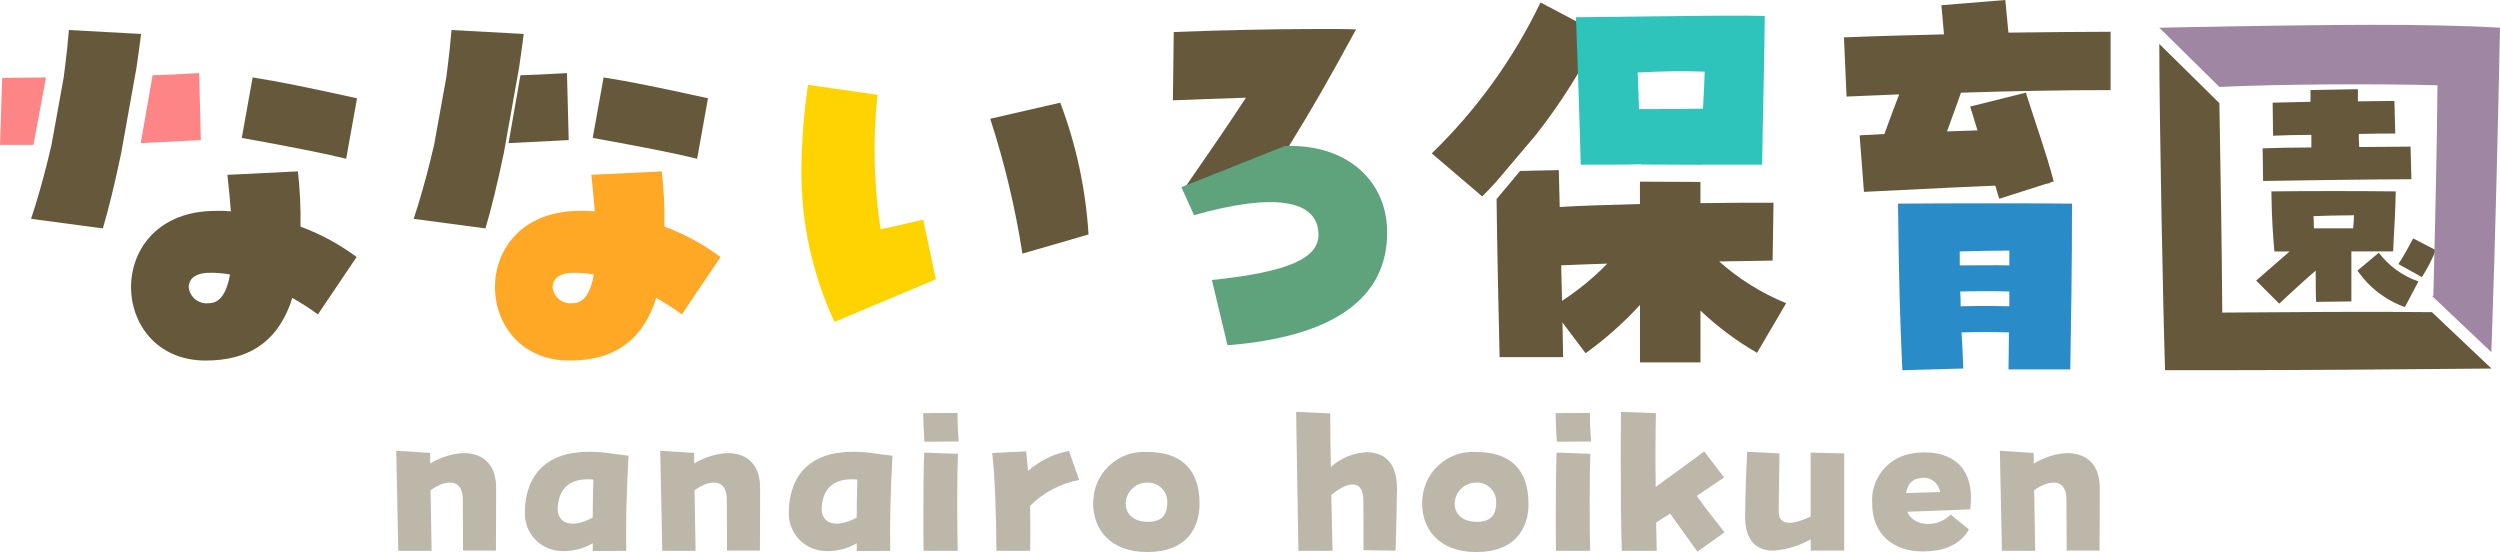 <svg width="344" height="76" viewBox="0 0 344 76" fill="none" xmlns="http://www.w3.org/2000/svg">
<path opacity="0.43" d="M54.523 62.023L59.189 62.334V63.777C63.35 61.317 68.266 61.825 68.266 67.113C68.266 68.132 68.266 74.69 68.237 75.764H63.713C63.713 74.775 63.684 71.297 63.684 68.697C63.684 65.981 61.562 65.812 59.245 67.452C59.301 70.645 59.358 74.379 59.389 75.792H54.806L54.523 62.023Z" fill="#66593B"/>
<path opacity="0.43" d="M72.233 70.25C72.229 69.786 72.267 69.322 72.346 68.864C72.855 65.421 75.032 62.164 81.055 62.164C82.182 62.166 83.308 62.262 84.419 62.451L86.484 62.705C86.173 68.643 86.117 71.979 86.173 75.796L81.564 75.824V74.75C80.316 75.487 78.886 75.859 77.436 75.824C75.985 75.844 74.593 75.25 73.603 74.189C72.612 73.129 72.115 71.7 72.234 70.253M81.56 71.215C81.56 69.659 81.589 67.963 81.645 65.983C78.393 65.696 76.979 67.229 76.752 69.602C76.498 72.12 78.732 72.77 81.558 71.215" fill="#66593B"/>
<path opacity="0.43" d="M90.848 62.023L95.513 62.334V63.777C99.674 61.317 104.59 61.825 104.59 67.113C104.59 68.132 104.59 74.69 104.561 75.764H100.037C100.037 74.775 100.009 71.297 100.009 68.697C100.009 65.981 97.886 65.812 95.569 67.452C95.625 70.645 95.683 74.379 95.713 75.792H91.13L90.848 62.023Z" fill="#66593B"/>
<path opacity="0.43" d="M108.555 70.25C108.552 69.786 108.589 69.322 108.668 68.864C109.178 65.421 111.354 62.164 117.377 62.164C118.505 62.166 119.63 62.262 120.742 62.451L122.806 62.705C122.495 68.643 122.439 71.979 122.495 75.796L117.886 75.824V74.75C116.638 75.487 115.208 75.859 113.759 75.824C112.308 75.844 110.916 75.25 109.925 74.189C108.935 73.129 108.438 71.7 108.556 70.253M117.882 71.215C117.882 69.659 117.911 67.963 117.967 65.983C114.716 65.696 113.301 67.229 113.076 69.602C112.822 72.12 115.056 72.77 117.882 71.215Z" fill="#66593B"/>
<path opacity="0.43" d="M127.029 56.849L131.751 56.82C131.751 58.348 131.807 59.394 131.92 60.75L127.199 60.779C127.114 59.201 127.055 58.462 127.029 56.849ZM127.058 70.704C127.058 67.623 127.087 64.26 127.171 62.278L131.808 62.447C131.695 65.133 131.695 72.347 131.78 75.791H127.085C127.057 74.489 127.057 72.653 127.057 70.7" fill="#66593B"/>
<path opacity="0.43" d="M136.538 62.333L141.204 62.107C141.26 62.87 141.373 63.828 141.458 64.793C143.05 63.385 144.995 62.438 147.085 62.051L148.497 66.038C145.938 66.52 143.583 67.762 141.74 69.602C141.769 71.523 141.796 73.476 141.74 75.793H137.1C137.1 71.042 136.902 65.783 136.535 62.333" fill="#66593B"/>
<path opacity="0.43" d="M150.424 69.345C150.373 67.379 151.153 65.481 152.573 64.12C153.994 62.758 155.922 62.059 157.885 62.193C162.353 62.193 165.059 64.397 165.059 69.345C165.059 72.625 163.277 75.961 157.885 75.961C152.569 75.961 150.424 72.625 150.424 69.345ZM160.611 69.176C160.653 68.429 160.375 67.7 159.846 67.171C159.317 66.642 158.587 66.364 157.84 66.406C156.24 66.409 154.934 67.689 154.898 69.289C154.898 71.1 156.476 71.807 157.896 71.807C159.762 71.807 160.61 70.987 160.61 69.176" fill="#66593B"/>
<path opacity="0.43" d="M178.348 56.681L183.041 56.879C183.041 59.253 183.069 61.74 183.125 64.258C184.473 63.036 186.201 62.317 188.018 62.223C190.873 62.252 192.23 64.06 192.23 67.311C192.23 68.329 192.087 74.126 192.032 75.767L187.625 75.708C187.625 74.041 187.625 71.721 187.596 68.725C187.567 66.405 185.983 65.814 183.186 68.103C183.242 70.677 183.299 73.249 183.355 75.793H178.659C178.546 69.461 178.432 62.11 178.348 56.681Z" fill="#66593B"/>
<path opacity="0.43" d="M195.69 69.345C195.638 67.379 196.418 65.481 197.839 64.119C199.259 62.758 201.188 62.058 203.151 62.193C207.618 62.193 210.324 64.397 210.324 69.345C210.324 72.625 208.542 75.961 203.151 75.961C197.835 75.961 195.69 72.625 195.69 69.345ZM205.877 69.176C205.919 68.429 205.64 67.7 205.111 67.171C204.582 66.642 203.853 66.364 203.106 66.406C201.505 66.409 200.199 67.689 200.163 69.29C200.163 71.1 201.742 71.808 203.162 71.808C205.027 71.808 205.875 70.987 205.875 69.176" fill="#66593B"/>
<path opacity="0.43" d="M214.049 56.849L218.771 56.82C218.771 58.348 218.827 59.394 218.94 60.75L214.218 60.779C214.133 59.201 214.075 58.462 214.049 56.849ZM214.078 70.704C214.078 67.623 214.106 64.26 214.191 62.278L218.828 62.447C218.715 65.133 218.715 72.347 218.799 75.791H214.106C214.078 74.489 214.078 72.653 214.078 70.7" fill="#66593B"/>
<path opacity="0.43" d="M223.016 63.777C223.016 61.291 223.016 58.857 223.044 56.681L227.851 56.85C227.795 59.422 227.766 63.21 227.822 66.999C230.281 65.192 233.192 63.126 234.494 62.108L237.238 65.695C235.739 66.715 234.58 67.506 233.476 68.242C234.664 69.91 235.712 71.24 237.296 73.246L233.565 75.903C231.987 73.697 230.879 72.173 229.805 70.672C229.211 71.043 228.588 71.464 227.884 71.889C227.912 73.304 227.938 74.602 227.968 75.79H223.162C223.049 72.454 223.019 68.042 223.019 63.774" fill="#66593B"/>
<path opacity="0.43" d="M249.149 74.212C247.572 75.11 245.813 75.642 244.003 75.767C241.628 75.767 240.129 74.324 240.129 71.101C240.129 68.839 240.272 64.823 240.416 62.167L244.855 62.391C244.855 64.088 244.742 69.065 244.742 70.394C244.742 71.972 245.987 72.57 249.152 71.071C249.152 67.791 249.123 64.201 249.152 62.278L253.76 62.391V75.767H249.152L249.149 74.212Z" fill="#66593B"/>
<path opacity="0.43" d="M257.613 69.239C257.388 65.925 259.708 62.978 262.983 62.42C263.609 62.309 264.243 62.253 264.878 62.252C268.412 62.252 271.21 64.088 271.21 68.499C271.205 69.027 271.167 69.554 271.096 70.077C268.324 70.221 265.158 70.305 262.445 70.417C263.068 72.139 266.148 72.964 268.412 70.813L270.927 72.85C269.682 75.003 267.507 75.875 264.51 75.875C260.379 75.875 257.61 73.387 257.61 69.232M266.936 67.704C266.853 67.063 266.499 66.488 265.964 66.126C265.429 65.764 264.764 65.649 264.138 65.812C263.063 65.925 262.497 66.658 262.273 67.846C263.545 67.817 265.466 67.761 266.939 67.703" fill="#66593B"/>
<path opacity="0.43" d="M275.18 62.023L279.845 62.334V63.777C284.006 61.317 288.922 61.825 288.922 67.113C288.922 68.132 288.922 74.69 288.893 75.764H284.369C284.369 74.775 284.341 71.297 284.341 68.697C284.341 65.981 282.219 65.812 279.901 67.452C279.957 70.645 280.015 74.379 280.045 75.792H275.464L275.18 62.023Z" fill="#66593B"/>
<path d="M136.254 16.342C138.223 22.399 139.705 28.604 140.683 34.897L149.781 32.265C149.404 26.058 148.093 19.943 145.891 14.128L136.254 16.342Z" fill="#66593B"/>
<path d="M121.163 31.542C120.228 25.421 120.086 19.206 120.743 13.049L111.173 11.672C110.612 15.538 110.312 19.437 110.275 23.343C110.22 30.577 111.774 37.732 114.824 44.291C119.314 42.377 124.162 40.401 128.772 38.426L127.034 30.225C124.882 30.705 123.265 31.123 121.169 31.543" fill="#FFD300"/>
<path d="M261.167 28.021C261.287 39.212 261.467 44.48 261.765 50.945L270.146 50.707C270.084 49.031 270.025 47.407 269.905 45.737C272.358 45.678 274.209 45.678 276.43 45.737C276.43 47.654 276.368 49.389 276.368 50.825H284.869C284.987 44.182 285.107 36.698 285.107 28.021C280.499 27.959 268.464 27.959 261.164 28.021M276.487 42.147C274.212 42.086 272.298 42.086 269.783 42.147C269.783 41.487 269.783 40.829 269.724 40.11C272.298 40.051 274.212 40.051 276.487 40.11V42.147ZM276.487 36.52C274.212 36.462 272.298 36.52 269.662 36.52V34.599C271.998 34.538 274.453 34.479 276.487 34.479V36.52Z" fill="#298BC8"/>
<path d="M324.449 12.271L317.924 12.392V14.006C316.069 14.068 314.274 14.068 312.716 14.127L312.777 18.676C314.155 18.614 316.01 18.556 318.044 18.556V20.29C315.47 20.29 313.023 20.352 311.34 20.411L311.402 24.9C315.353 24.841 326.845 24.662 331.812 24.662L331.692 20.173C329.898 20.173 327.323 20.232 324.628 20.232C324.57 19.633 324.57 19.034 324.57 18.435C326.363 18.376 328.101 18.376 329.591 18.376L329.471 13.887C327.915 13.887 326.238 13.946 324.449 13.946L324.449 12.271Z" fill="#66593B"/>
<path d="M329.658 26.337C324.991 26.276 317.15 26.276 312.54 26.337C312.599 30.289 312.778 32.623 312.958 34.599H315.054L310.445 38.609L313.619 41.782C315.235 40.286 316.969 38.667 318.641 37.233C318.641 38.909 318.641 40.705 318.702 41.537L323.549 41.478V34.591H329.296C329.417 31.597 329.596 29.742 329.655 26.33M323.79 31.418H318.402C318.402 30.878 318.341 30.34 318.341 29.742C320.137 29.683 321.813 29.621 323.909 29.621C323.909 30.22 323.847 30.819 323.788 31.418" fill="#66593B"/>
<path d="M333.252 38.13C334.006 36.956 334.647 35.714 335.166 34.42L332.054 32.803C331.276 34.237 330.918 34.955 330.02 36.334L333.252 38.13Z" fill="#66593B"/>
<path d="M327.323 34.777L324.391 37.23C325.977 39.554 328.262 41.313 330.914 42.252L332.772 38.721C330.602 37.976 328.704 36.6 327.32 34.77" fill="#66593B"/>
<path d="M33.266 18.976C40.208 20.233 44.758 21.128 47.632 21.845L49.128 13.524C42.063 11.969 38.531 11.251 34.762 10.654L33.266 18.976Z" fill="#66593B"/>
<path d="M40.99 23.579L31.294 24.058C31.473 25.734 31.652 27.529 31.773 29.08C31.076 29.018 30.376 28.997 29.677 29.018C14.054 29.018 14.714 49.611 28.299 49.611C34.106 49.611 37.878 47.156 39.853 42.067C39.971 41.767 40.092 41.35 40.212 40.99C41.437 41.672 42.616 42.432 43.743 43.265L49.07 35.366C46.711 33.608 44.11 32.199 41.349 31.183C41.396 28.643 41.276 26.103 40.99 23.579ZM28.723 41.721C27.37 41.881 26.141 40.921 25.969 39.569C25.969 38.192 27.106 37.473 29.202 37.535C30.025 37.544 30.846 37.624 31.655 37.773C31.176 40.406 30.221 41.724 28.723 41.724" fill="#66593B"/>
<path d="M18.78 9.306C18.99 7.795 19.224 6.274 19.417 4.672L9.48 4.131C9.337 5.923 9.15 7.646 8.935 9.303C8.876 9.754 8.826 10.223 8.763 10.656L7.087 19.933C6.919 20.663 6.743 21.378 6.569 22.093C5.862 24.948 5.088 27.668 4.273 30.11L14.152 31.425C14.962 28.724 15.82 25.16 16.685 21.019L18.78 9.306Z" fill="#66593B"/>
<path d="M6.327 10.656C4.319 10.656 2.31 10.715 0.301 10.715L0 19.933H4.608L6.327 10.656Z" fill="#FD8585"/>
<path d="M19.32 19.695H19.363L20.996 10.357C22.672 10.299 24.408 10.237 27.401 10.058L27.639 19.276C25.376 19.396 22.988 19.514 19.362 19.693" fill="#FD8585"/>
<path d="M81.559 18.976C88.501 20.233 93.051 21.128 95.925 21.845L97.421 13.524C90.356 11.969 86.824 11.251 83.055 10.654L81.559 18.976Z" fill="#66593B"/>
<path d="M91.064 23.579L81.368 24.058C81.547 25.734 81.727 27.529 81.847 29.08C81.15 29.018 80.45 28.997 79.751 29.018C64.128 29.018 64.788 49.611 78.374 49.611C84.18 49.611 87.952 47.156 89.928 42.067C90.045 41.767 90.166 41.35 90.286 40.99C91.511 41.672 92.69 42.432 93.817 43.265L99.144 35.366C96.785 33.608 94.184 32.199 91.423 31.183C91.47 28.643 91.35 26.103 91.064 23.579ZM78.793 41.721C77.44 41.881 76.211 40.921 76.039 39.569C76.039 38.192 77.176 37.473 79.272 37.535C80.095 37.544 80.916 37.624 81.725 37.773C81.246 40.406 80.29 41.724 78.793 41.724" fill="#FFA826"/>
<path d="M71.427 9.306C71.636 7.795 71.87 6.274 72.064 4.671L62.127 4.132C61.983 5.924 61.797 7.647 61.581 9.304C61.523 9.755 61.472 10.224 61.409 10.657L59.733 19.934C59.566 20.664 59.389 21.379 59.215 22.093C58.508 24.949 57.735 27.669 56.92 30.111L66.798 31.427C67.609 28.725 68.467 25.161 69.332 21.02L71.427 9.306Z" fill="#66593B"/>
<path d="M68.966 10.656C66.958 10.656 64.949 10.715 62.941 10.715L62.641 19.933H67.249L68.966 10.656Z" fill="#66593B"/>
<path d="M69.934 19.694H69.977L71.611 10.358C73.287 10.3 75.023 10.238 78.016 10.059L78.254 19.277C75.991 19.397 73.602 19.515 69.977 19.694" fill="#66593B"/>
<path d="M186.589 4.047C185.272 3.988 183.595 3.988 181.622 3.988C175.217 3.988 167.561 4.168 161.508 4.406L161.391 13.805C164.082 13.684 167.854 13.564 171.445 13.445C168.937 17.268 166.963 20.138 163.091 25.739L177.394 20.053C180.732 14.628 182.589 11.395 186.591 4.049" fill="#66593B"/>
<path d="M176.87 20.091L176.892 20.055L162.587 25.741L162.564 25.776L164.299 29.607C175.252 26.501 181.358 27.452 181.42 32.24C181.479 35.54 177.229 37.448 166.754 38.526L168.906 47.506C183.397 46.367 190.873 41.101 190.873 32.003C190.873 24.7 185.134 19.792 176.867 20.095" fill="#5FA37C"/>
<path d="M205.989 24.878C205.332 25.596 204.671 26.313 203.955 27.03L197.008 21.106C203.186 15.123 208.253 8.09 211.975 0.337L220.116 4.641C217.693 9.531 214.778 14.162 211.417 18.461L205.989 24.878Z" fill="#66593B"/>
<path d="M205.93 27.392C205.991 33.526 206.23 44.394 206.347 49.145H215.086C215.027 43.638 214.548 25.74 214.488 23.405L209.161 23.526L205.931 27.392V27.326" fill="#66593B"/>
<path d="M234.148 22.662H242.47C242.529 17.927 242.829 5.721 242.829 2.19C237.022 2.072 229.361 2.251 216.85 2.372C216.97 5.484 217.21 11.709 217.51 22.662C220.742 22.662 223.973 22.662 225.831 22.603V22.639L234.153 22.675L234.148 22.662ZM225.53 15.001L225.35 9.979C228.821 9.8 231.277 9.741 234.569 9.858C234.51 11.293 234.448 13.032 234.328 14.949C231.395 15.008 228.821 15.008 225.53 15.008" fill="#2FC4BB"/>
<path d="M236.552 35.975C239.421 35.916 242.004 35.916 243.914 35.854L244.034 27.893C241.34 27.893 237.749 27.893 233.977 27.954V25.033L225.655 24.996V28.072C221.166 28.193 217.095 28.313 214.464 28.491L214.702 36.514C216.56 36.453 218.774 36.332 221.169 36.273C218.878 38.627 216.28 40.66 213.445 42.318L218.18 48.603C220.894 46.649 223.401 44.424 225.662 41.961V49.863H233.984V42.738C236.339 44.974 238.952 46.923 241.766 48.545L245.776 41.722C242.399 40.344 239.282 38.4 236.558 35.975" fill="#66593B"/>
<path d="M290.417 12.39V4.37C286.886 4.37 281.858 4.429 276.357 4.488L275.931 0L267.133 0.717C267.312 2.452 267.374 3.529 267.492 4.728C262.583 4.848 257.796 4.969 253.727 5.146L254.085 13.287C256.48 13.167 258.873 13.108 261.328 12.987C260.671 14.722 260.012 16.399 259.293 18.439L255.882 18.622L256.48 26.401C264.471 25.983 273.713 25.566 282.07 25.209L279.658 17.461L279.703 17.604C276.116 17.784 272.041 17.963 267.911 18.084C268.509 16.349 269.109 14.851 269.827 12.756C277.07 12.518 284.192 12.398 290.417 12.398" fill="#66593B"/>
<path d="M274.451 25.198C274.692 25.976 274.87 26.695 275.108 27.35L282.59 24.956C281.633 21.245 279.957 16.577 278.759 12.746L271.098 14.66L271.951 17.449L274.363 25.197H274.451" fill="#66593B"/>
<path d="M326.506 3.415C321.127 3.415 311.107 3.528 297.121 3.812L305.39 11.962C313.79 11.567 327.066 11.51 335.285 11.732C335.318 11.732 335.361 11.732 335.394 11.732C335.338 19.49 335.107 29.625 334.828 40.714H334.635L342.814 48.462C343.377 32.581 343.775 15.008 344 3.857V3.805C339.245 3.528 333.186 3.415 326.506 3.415Z" fill="#9F87A3"/>
<path d="M334.634 42.954C326.274 42.845 315.055 42.954 305.783 43.012C305.73 34.463 305.556 23.707 305.387 14.193L297.121 6.044C297.121 16.067 297.629 42.277 297.913 50.94H305.896C316.427 50.94 329.789 50.827 342.811 50.712V50.695L334.634 42.954Z" fill="#66593B"/>
</svg>
